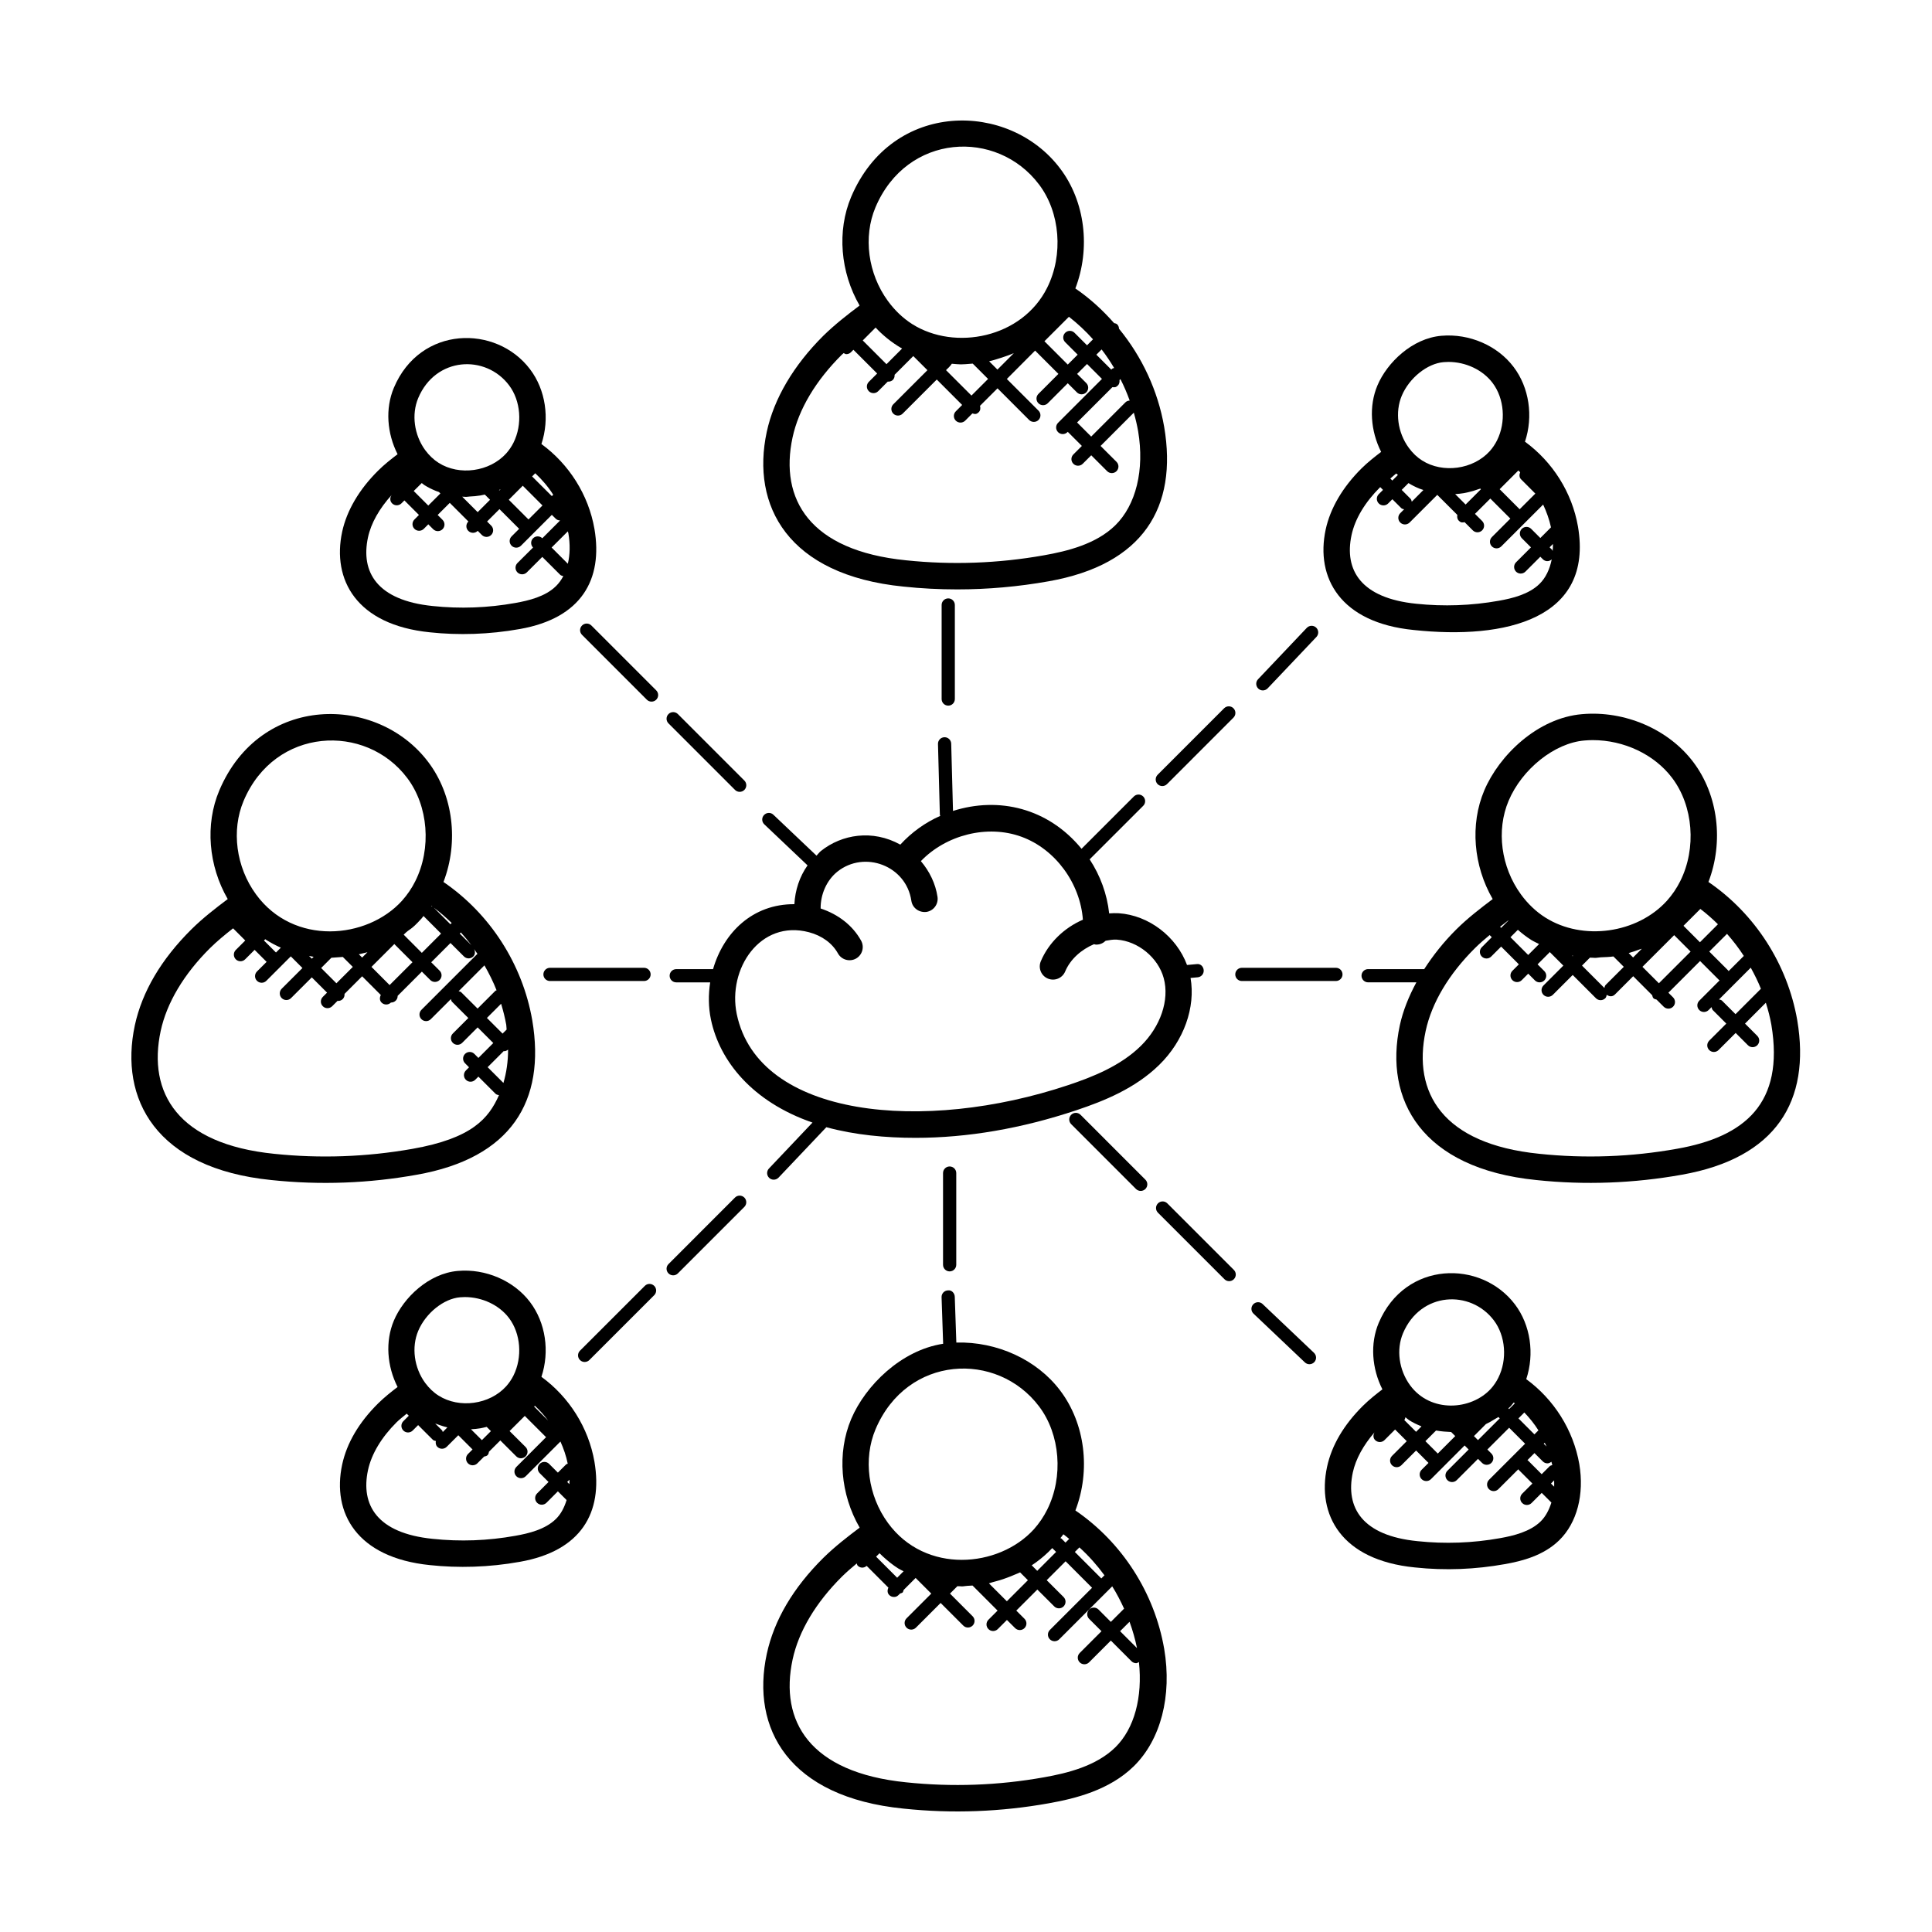 <svg width="70" height="70" viewBox="0 0 70 70" fill="none" xmlns="http://www.w3.org/2000/svg">
<path d="M61.9 31.955C62.457 30.506 62.258 28.808 61.347 27.606C60.453 26.424 58.874 25.74 57.323 25.875C55.706 26.012 54.314 27.37 53.777 28.641C53.256 29.874 53.386 31.369 54.083 32.575C53.638 32.911 53.185 33.258 52.767 33.672C52.299 34.137 51.921 34.62 51.602 35.113H49.569C49.437 35.113 49.33 35.22 49.33 35.352C49.33 35.484 49.437 35.592 49.569 35.592H51.318C51.044 36.1 50.833 36.619 50.718 37.149C50.139 39.847 51.502 42.337 55.67 42.756C57.425 42.941 59.195 42.874 60.934 42.563C64.355 41.958 65.611 39.894 65.118 36.966C64.765 34.936 63.589 33.109 61.9 31.955ZM63.433 35.061C63.57 35.309 63.696 35.563 63.801 35.825L62.881 36.745L62.392 36.256C62.362 36.226 62.322 36.222 62.284 36.211L63.433 35.061ZM63.182 34.635L62.629 35.187C62.624 35.182 62.626 35.174 62.621 35.168L61.93 34.477L62.573 33.835C62.795 34.087 63 34.354 63.182 34.635ZM59.509 35.03L60.658 33.882L61.254 34.478L60.105 35.626L59.509 35.03ZM58.175 35.687C58.146 35.717 58.141 35.758 58.13 35.796L57.319 34.985L57.606 34.697C57.641 34.698 57.677 34.7 57.712 34.701C57.739 34.701 57.765 34.706 57.791 34.706C57.861 34.706 57.93 34.688 58 34.685C58.153 34.678 58.306 34.676 58.457 34.654L58.833 35.03L58.175 35.687ZM54.65 33.357L54.389 33.618L54.35 33.579C54.448 33.502 54.545 33.424 54.644 33.35C54.645 33.352 54.647 33.354 54.65 33.357ZM54.995 33.689C55.149 33.823 55.308 33.947 55.477 34.054C55.569 34.112 55.668 34.155 55.764 34.205L55.369 34.6L54.727 33.957L54.995 33.689ZM56.997 34.628L56.98 34.646L56.958 34.625C56.97 34.627 56.983 34.627 56.997 34.628ZM59.01 34.531C59.147 34.493 59.28 34.447 59.412 34.397C59.437 34.387 59.463 34.383 59.487 34.374L59.17 34.691L59.01 34.531ZM60.996 33.543L61.607 32.932C61.831 33.102 62.043 33.289 62.244 33.488L61.592 34.14L60.996 33.543ZM54.66 29.013C55.148 27.86 56.328 26.92 57.404 26.83C57.506 26.821 57.609 26.816 57.711 26.816C58.839 26.816 59.941 27.334 60.583 28.184C61.352 29.198 61.474 30.737 60.878 31.926C60.752 32.18 60.588 32.421 60.396 32.636C59.318 33.825 57.342 34.1 55.99 33.244C55.823 33.139 55.666 33.016 55.519 32.876C55.371 32.737 55.234 32.581 55.108 32.408C54.383 31.415 54.207 30.083 54.66 29.013ZM60.767 41.621C59.107 41.919 57.428 41.979 55.769 41.804C52.267 41.451 51.174 39.589 51.655 37.351C51.876 36.331 52.494 35.293 53.441 34.352C53.609 34.186 53.789 34.03 53.972 33.879L54.05 33.957L53.689 34.319C53.595 34.413 53.595 34.564 53.689 34.658C53.781 34.75 53.933 34.753 54.028 34.658L54.389 34.297L55.031 34.94L54.797 35.174C54.703 35.268 54.703 35.419 54.797 35.513C54.89 35.606 55.041 35.607 55.136 35.513L55.37 35.278L55.614 35.523C55.709 35.617 55.86 35.615 55.953 35.523C56.047 35.429 56.047 35.278 55.953 35.184L55.709 34.94L56.138 34.511C56.144 34.505 56.142 34.496 56.147 34.491L56.643 34.986L55.923 35.706C55.829 35.8 55.829 35.952 55.923 36.045C56.016 36.138 56.167 36.139 56.262 36.045L56.982 35.325L57.824 36.168C57.917 36.261 58.068 36.262 58.163 36.168C58.197 36.133 58.205 36.088 58.215 36.044C58.331 36.125 58.435 36.109 58.516 36.028L59.174 35.37L59.862 36.059C59.873 36.097 59.878 36.138 59.908 36.169C59.939 36.2 59.979 36.203 60.018 36.215L60.279 36.475C60.371 36.567 60.523 36.57 60.618 36.475C60.712 36.381 60.712 36.23 60.618 36.136L60.449 35.968L61.597 34.82L62.288 35.511C62.293 35.516 62.301 35.514 62.306 35.519L61.568 36.257C61.474 36.351 61.474 36.502 61.568 36.596C61.66 36.689 61.812 36.69 61.906 36.596L62.013 36.49C62.023 36.528 62.028 36.568 62.058 36.598L62.547 37.087L61.927 37.706C61.834 37.8 61.834 37.952 61.927 38.045C62.02 38.138 62.172 38.139 62.266 38.045L62.886 37.426L63.331 37.871C63.424 37.964 63.575 37.965 63.67 37.871C63.764 37.777 63.764 37.626 63.67 37.532L63.225 37.087L63.98 36.331C64.062 36.595 64.133 36.861 64.18 37.132C64.656 39.978 63.217 41.188 60.767 41.621Z" fill="black"/>
<path d="M27.781 15.647C27.207 18.317 28.54 20.835 32.732 21.253C33.379 21.322 34.029 21.355 34.681 21.355C35.785 21.355 36.895 21.257 37.996 21.061C41.422 20.455 42.675 18.381 42.18 15.464C41.952 14.151 41.377 12.927 40.544 11.911C40.542 11.854 40.523 11.797 40.479 11.754C40.448 11.722 40.406 11.716 40.365 11.706C39.951 11.234 39.484 10.808 38.962 10.451C39.519 9 39.32 7.303 38.409 6.103C36.565 3.656 32.329 3.616 30.838 7.137C30.319 8.37 30.448 9.866 31.145 11.07C30.701 11.405 30.25 11.754 29.83 12.166C28.75 13.241 28.041 14.444 27.781 15.647ZM40.408 19.034C40.407 19.034 40.407 19.035 40.408 19.034C39.715 19.714 38.666 19.971 37.828 20.119C36.164 20.415 34.482 20.474 32.83 20.301C29.329 19.952 28.236 18.085 28.716 15.849C28.937 14.827 29.556 13.79 30.503 12.849C30.523 12.829 30.547 12.812 30.568 12.793C30.599 12.807 30.628 12.832 30.662 12.832C30.724 12.832 30.785 12.809 30.832 12.762L30.921 12.673L31.781 13.533L31.479 13.835C31.385 13.929 31.385 14.08 31.479 14.174C31.571 14.266 31.723 14.269 31.818 14.174L32.164 13.827C32.329 13.837 32.424 13.72 32.413 13.579L33.09 12.901L33.602 13.412L32.366 14.648C32.272 14.742 32.272 14.893 32.366 14.987C32.459 15.08 32.61 15.081 32.705 14.987L33.941 13.751L34.861 14.672L34.631 14.903C34.537 14.996 34.537 15.148 34.631 15.242C34.724 15.334 34.875 15.335 34.97 15.242L35.232 14.979C35.315 15.003 35.37 15.025 35.462 14.934C35.525 14.871 35.53 14.786 35.507 14.704L36.142 14.07L37.288 15.217C37.381 15.309 37.533 15.31 37.627 15.217C37.721 15.123 37.721 14.972 37.627 14.878L36.48 13.731L37.504 12.703L38.348 13.547L37.624 14.272C37.53 14.366 37.53 14.517 37.624 14.611C37.718 14.705 37.87 14.703 37.962 14.611L38.687 13.886L39.019 14.217C39.111 14.31 39.263 14.311 39.357 14.217C39.451 14.123 39.451 13.972 39.357 13.878L39.026 13.547L39.385 13.188L39.926 13.729L38.336 15.319C38.242 15.413 38.242 15.564 38.336 15.658C38.429 15.751 38.58 15.752 38.675 15.658L38.687 15.646L39.198 16.157L38.89 16.465C38.796 16.559 38.796 16.71 38.89 16.804C38.983 16.897 39.134 16.898 39.229 16.804L39.538 16.496L40.114 17.072C40.207 17.165 40.358 17.166 40.453 17.072C40.547 16.978 40.547 16.827 40.453 16.733L39.876 16.157L41.08 14.952C41.144 15.175 41.198 15.399 41.237 15.627C41.472 17.021 41.162 18.295 40.408 19.034ZM35.244 13.174L35.8 13.73L35.198 14.332L34.276 13.411C34.37 13.317 34.417 13.28 34.487 13.179C34.839 13.207 34.762 13.213 35.244 13.174ZM36.733 12.796L36.139 13.391L35.838 13.09C36.035 13.048 36.551 12.878 36.733 12.796ZM32.119 13.195L31.259 12.335L31.725 11.868C31.96 12.122 32.278 12.395 32.684 12.629L32.119 13.195ZM40.305 14.027C40.381 14.036 40.431 14.04 40.502 13.968C40.557 13.914 40.569 13.842 40.561 13.771L40.595 13.736C40.725 13.988 40.835 14.248 40.931 14.513C40.876 14.517 40.82 14.534 40.778 14.576L39.536 15.818L39.025 15.307L40.305 14.027ZM40.367 13.332C40.342 13.344 40.313 13.343 40.293 13.363L40.264 13.392L39.723 12.851L39.913 12.661C40.078 12.874 40.228 13.1 40.367 13.332ZM39.602 12.294L39.385 12.511L38.932 12.058C38.84 11.965 38.688 11.963 38.593 12.058C38.499 12.152 38.499 12.303 38.593 12.397L39.046 12.85L38.687 13.209L37.842 12.364L38.729 11.477C39.043 11.722 39.336 11.995 39.602 12.294ZM31.72 7.512C32.86 4.822 36.122 4.663 37.645 6.683C38.414 7.696 38.536 9.234 37.941 10.424C37.033 12.246 34.601 12.721 33.052 11.743C32.718 11.531 32.421 11.248 32.17 10.905C31.446 9.914 31.269 8.581 31.72 7.512Z" fill="black"/>
<path d="M38.964 54.727C39.521 53.277 39.321 51.58 38.411 50.38C37.569 49.262 36.118 48.603 34.65 48.643L34.593 46.984C34.589 46.852 34.479 46.733 34.346 46.753C34.213 46.758 34.11 46.868 34.115 47.001L34.172 48.687C32.648 48.92 31.355 50.201 30.84 51.414C30.32 52.648 30.45 54.144 31.147 55.349C30.703 55.684 30.251 56.032 29.831 56.445C28.735 57.532 28.047 58.701 27.782 59.923C27.199 62.631 28.574 65.112 32.733 65.529C34.508 65.717 36.276 65.645 37.997 65.337C38.97 65.165 40.199 64.857 41.079 63.995C42.057 63.035 42.47 61.446 42.181 59.741C41.829 57.709 40.655 55.883 38.964 54.727ZM41.196 59.714L40.583 59.101L40.925 58.76C41.04 59.072 41.129 59.391 41.196 59.714ZM40.009 57.083L39.903 57.19L38.944 56.23L39.109 56.065C39.446 56.37 39.749 56.712 40.019 57.079C40.015 57.081 40.012 57.08 40.009 57.083ZM32.506 57.164L31.743 56.401L31.867 56.277C31.909 56.318 31.951 56.359 31.994 56.399C32.167 56.556 32.347 56.703 32.542 56.826C32.605 56.866 32.674 56.895 32.739 56.93L32.506 57.164ZM35.953 57.329C36.132 57.285 36.307 57.232 36.479 57.167C36.58 57.13 36.679 57.092 36.776 57.048C36.837 57.02 36.901 57.001 36.96 56.97L37.243 57.254L36.48 58.017L35.831 57.368C35.873 57.358 35.912 57.339 35.953 57.329ZM37.381 56.714C37.429 56.682 37.476 56.651 37.522 56.618C37.738 56.462 37.941 56.287 38.125 56.09L38.265 56.229L37.581 56.914L37.381 56.714ZM38.459 55.746C38.449 55.735 38.432 55.738 38.42 55.73C38.453 55.685 38.49 55.645 38.52 55.6C38.523 55.596 38.525 55.593 38.528 55.59C38.601 55.641 38.668 55.702 38.739 55.757L38.605 55.891L38.459 55.746ZM31.722 51.786C32.863 49.09 36.127 48.942 37.647 50.956C38.415 51.97 38.537 53.508 37.942 54.697C37.815 54.953 37.651 55.193 37.46 55.408C36.192 56.806 33.53 57.042 32.172 55.179C31.447 54.187 31.271 52.855 31.722 51.786ZM40.41 63.309C39.716 63.989 38.668 64.246 37.83 64.394C36.17 64.692 34.49 64.751 32.832 64.577C29.331 64.224 28.237 62.361 28.718 60.124C28.939 59.102 29.558 58.066 30.505 57.124C30.675 56.957 30.857 56.799 31.042 56.646C31.054 56.673 31.054 56.706 31.077 56.728C31.158 56.809 31.289 56.831 31.401 56.735L32.189 57.524C32.146 57.613 32.145 57.717 32.219 57.791C32.266 57.838 32.326 57.861 32.389 57.861C32.496 57.861 32.539 57.809 32.611 57.737C32.728 57.695 32.7 57.722 32.742 57.606L33.175 57.172L33.742 57.739L32.846 58.635C32.752 58.729 32.752 58.88 32.846 58.974C32.939 59.067 33.09 59.068 33.185 58.974L34.081 58.078L34.901 58.898C34.995 58.993 35.147 58.99 35.24 58.898C35.333 58.805 35.333 58.653 35.24 58.56L34.42 57.739L34.683 57.476L34.685 57.471C34.717 57.472 34.748 57.472 34.781 57.473C34.805 57.473 34.829 57.478 34.854 57.478C34.92 57.478 34.985 57.46 35.051 57.458C35.113 57.455 35.175 57.453 35.237 57.447L36.144 58.355L35.813 58.686C35.719 58.78 35.719 58.931 35.813 59.025C35.906 59.118 36.057 59.119 36.152 59.025L36.483 58.694L36.78 58.99C36.873 59.083 37.025 59.084 37.119 58.99C37.213 58.897 37.213 58.745 37.119 58.651L36.822 58.355L37.585 57.592L38.197 58.203C38.29 58.296 38.441 58.297 38.536 58.203C38.63 58.109 38.63 57.958 38.536 57.864L37.924 57.253L38.609 56.568L39.568 57.528L38.039 59.056C37.945 59.15 37.945 59.302 38.039 59.395C38.132 59.488 38.283 59.489 38.378 59.395L40.298 57.476C40.461 57.735 40.601 58.008 40.729 58.287C40.727 58.289 40.724 58.288 40.721 58.291L40.248 58.764L39.801 58.316C39.707 58.223 39.556 58.223 39.462 58.316C39.368 58.41 39.368 58.562 39.462 58.655L39.909 59.102L39.12 59.891C39.026 59.985 39.026 60.136 39.12 60.23C39.213 60.323 39.364 60.324 39.459 60.23L40.248 59.441L40.996 60.19C41.043 60.237 41.104 60.26 41.166 60.26C41.202 60.26 41.232 60.235 41.266 60.219C41.401 61.484 41.106 62.627 40.41 63.309Z" fill="black"/>
<path d="M55.299 49.969C55.604 49.054 55.455 48.008 54.889 47.26C53.661 45.64 50.912 45.672 49.953 47.932C49.636 48.686 49.705 49.582 50.087 50.339C49.848 50.521 49.608 50.712 49.38 50.937C48.687 51.625 48.249 52.369 48.081 53.149C47.71 54.879 48.59 56.525 51.261 56.791C52.374 56.911 53.469 56.86 54.52 56.672C55.139 56.563 55.923 56.366 56.496 55.804C57.137 55.177 57.407 54.147 57.221 53.046C57.005 51.809 56.301 50.702 55.299 49.969ZM52.094 52.665L51.645 52.216L52.03 51.831C52.038 51.833 52.048 51.833 52.057 51.834C52.213 51.862 52.422 51.879 52.513 51.88C52.532 51.88 52.549 51.884 52.567 51.884C52.567 51.884 52.573 51.883 52.577 51.883L52.726 52.032L52.094 52.665ZM50.921 51.35C50.969 51.386 51.012 51.428 51.062 51.46C51.193 51.543 51.332 51.609 51.474 51.667C51.483 51.671 51.493 51.678 51.502 51.682L51.307 51.877L50.88 51.45C50.905 51.422 50.913 51.386 50.921 51.35ZM53.838 51.597C53.947 51.547 54.05 51.486 54.152 51.422C54.197 51.393 54.246 51.372 54.29 51.341L54.339 51.39L53.55 52.178L53.404 52.032L53.838 51.597ZM54.651 51.027C54.677 51.001 54.708 50.98 54.733 50.953C54.773 50.907 54.812 50.86 54.848 50.813C54.861 50.823 54.871 50.837 54.884 50.847L54.677 51.053L54.651 51.027ZM55.229 51.177C55.42 51.376 55.593 51.591 55.74 51.825L55.595 51.97L55.016 51.391L55.229 51.177ZM55.969 52.273C55.99 52.319 56.014 52.362 56.034 52.409L55.933 52.309L55.969 52.273ZM55.899 52.95C55.946 52.997 56.006 53.02 56.068 53.02C56.12 53.02 56.167 52.994 56.21 52.962C56.219 53.002 56.235 53.042 56.243 53.083C56.211 53.095 56.174 53.097 56.148 53.123L55.858 53.413L55.36 52.914C55.354 52.908 55.345 52.91 55.34 52.905L55.597 52.648L55.899 52.95ZM56.309 53.637C56.311 53.714 56.314 53.791 56.31 53.865L56.195 53.751L56.309 53.637ZM50.834 48.305C51.472 46.799 53.279 46.721 54.125 47.839C54.551 48.402 54.618 49.259 54.285 49.923C54.215 50.064 54.125 50.196 54.021 50.313C53.302 51.104 51.827 51.199 51.088 50.188C50.685 49.635 50.584 48.896 50.834 48.305ZM55.825 55.12C55.44 55.498 54.836 55.644 54.352 55.73C53.358 55.909 52.35 55.944 51.358 55.839C49.36 55.641 48.741 54.628 49.015 53.35C49.121 52.862 49.396 52.365 49.801 51.896C49.749 51.987 49.746 52.1 49.824 52.178C49.917 52.27 50.068 52.272 50.163 52.178L50.547 51.794L50.969 52.216L50.435 52.75C50.341 52.844 50.341 52.995 50.435 53.089C50.528 53.182 50.679 53.183 50.774 53.089L51.308 52.555L51.757 53.004L51.508 53.253C51.414 53.347 51.414 53.498 51.508 53.592C51.6 53.684 51.752 53.686 51.847 53.592L53.066 52.372L53.212 52.518L52.441 53.289C52.348 53.383 52.348 53.534 52.441 53.628C52.534 53.721 52.686 53.722 52.781 53.628L53.551 52.857L53.697 53.003C53.789 53.096 53.941 53.097 54.036 53.003C54.13 52.909 54.13 52.758 54.036 52.664L53.89 52.518L54.679 51.73L55.258 52.309L53.949 53.617C53.856 53.711 53.856 53.863 53.949 53.956C54.042 54.049 54.194 54.05 54.288 53.956L55.013 53.232C55.018 53.237 55.016 53.247 55.022 53.252L55.521 53.751L55.152 54.119C55.058 54.213 55.058 54.364 55.152 54.458C55.245 54.551 55.396 54.552 55.491 54.458L55.859 54.09L56.21 54.44C56.125 54.707 56.003 54.944 55.825 55.12Z" fill="black"/>
<path d="M51.213 22.825C54.566 23.186 57.741 22.42 57.173 19.079C56.959 17.842 56.253 16.734 55.253 16.003C55.558 15.089 55.409 14.044 54.841 13.296C54.259 12.524 53.242 12.078 52.224 12.166C51.164 12.257 50.255 13.14 49.907 13.965C49.589 14.719 49.659 15.616 50.041 16.373C49.802 16.556 49.56 16.745 49.332 16.97C48.648 17.649 48.199 18.414 48.032 19.184C47.656 20.939 48.569 22.562 51.213 22.825ZM56.236 19.921L56.145 19.83L56.266 19.709C56.268 19.798 56.262 19.883 56.255 19.969C56.247 19.953 56.249 19.934 56.236 19.921ZM55.06 18.451L54.335 17.725L55.013 17.047C55.035 17.068 55.057 17.089 55.079 17.11C55.041 17.197 55.041 17.297 55.112 17.367L55.628 17.884L55.06 18.451ZM52.724 17.902C52.829 17.895 52.932 17.886 53.036 17.868C53.107 17.856 53.176 17.839 53.247 17.821C53.359 17.794 53.469 17.76 53.578 17.72C53.596 17.713 53.616 17.71 53.634 17.703L53.657 17.726L53.102 18.28L52.724 17.902ZM51.151 18.177C51.139 18.14 51.136 18.101 51.107 18.072L50.786 17.75L51.032 17.503C51.158 17.582 51.29 17.647 51.426 17.703C51.469 17.72 51.513 17.733 51.556 17.748C51.561 17.75 51.567 17.752 51.572 17.754L51.151 18.177ZM50.603 17.168C50.618 17.183 50.633 17.195 50.649 17.209L50.447 17.411L50.374 17.338C50.447 17.278 50.512 17.214 50.587 17.156C50.592 17.161 50.598 17.164 50.603 17.168ZM50.789 14.337C51.061 13.694 51.713 13.17 52.305 13.121C52.362 13.116 52.42 13.113 52.477 13.113C53.107 13.113 53.722 13.401 54.078 13.873C54.505 14.437 54.572 15.293 54.24 15.956C54.171 16.096 54.08 16.229 53.975 16.348C53.375 17.009 52.279 17.16 51.528 16.686C51.437 16.628 51.35 16.56 51.269 16.484C51.188 16.406 51.112 16.32 51.042 16.224C50.638 15.671 50.539 14.93 50.789 14.337ZM48.969 19.386C49.096 18.798 49.455 18.199 50.006 17.651L50.008 17.649L50.109 17.75L49.956 17.903C49.862 17.997 49.862 18.148 49.956 18.242C50.047 18.334 50.2 18.336 50.295 18.242L50.448 18.088L50.77 18.41C50.798 18.439 50.837 18.443 50.874 18.453L50.734 18.593C50.64 18.687 50.64 18.838 50.734 18.932C50.827 19.025 50.978 19.026 51.073 18.932L52.075 17.93L52.802 18.656C52.788 18.731 52.797 18.807 52.856 18.866C52.937 18.947 52.988 18.934 53.065 18.919L53.362 19.216C53.455 19.309 53.606 19.31 53.701 19.216C53.795 19.122 53.795 18.971 53.701 18.877L53.441 18.618L53.997 18.064L54.723 18.79L54.054 19.459C53.96 19.553 53.96 19.705 54.054 19.798C54.147 19.891 54.298 19.892 54.393 19.798L55.911 18.281C56.035 18.547 56.134 18.822 56.195 19.107L55.809 19.493L55.477 19.161C55.383 19.067 55.232 19.067 55.138 19.161C55.044 19.255 55.044 19.406 55.138 19.5L55.47 19.832L54.929 20.373C54.836 20.467 54.836 20.618 54.929 20.712C55.022 20.805 55.173 20.805 55.268 20.712L55.809 20.171L55.9 20.262C55.98 20.342 56.109 20.365 56.222 20.268C56.149 20.627 56.004 20.937 55.781 21.154C55.397 21.533 54.792 21.681 54.308 21.766C53.311 21.944 52.305 21.979 51.313 21.875C49.307 21.672 48.697 20.656 48.969 19.386Z" fill="black"/>
<path d="M19.617 49.885C19.921 48.97 19.772 47.924 19.204 47.176C18.623 46.407 17.596 45.958 16.589 46.048C15.529 46.138 14.619 47.021 14.271 47.847C13.952 48.603 14.023 49.499 14.405 50.253C14.165 50.436 13.925 50.627 13.696 50.852C13.003 51.54 12.566 52.284 12.397 53.064C12.024 54.809 12.921 56.439 15.578 56.707C16.603 56.817 17.717 56.789 18.838 56.587C21.055 56.196 21.852 54.811 21.538 52.961C21.323 51.723 20.617 50.614 19.617 49.885ZM20.633 53.613C20.634 53.667 20.633 53.72 20.63 53.773L20.551 53.694L20.633 53.613ZM17.459 52.179L17.065 51.785C17.179 51.779 17.291 51.769 17.403 51.75C17.472 51.738 17.539 51.721 17.607 51.705C17.616 51.703 17.625 51.701 17.634 51.699L17.787 51.852L17.459 52.179ZM16.042 51.885C16.032 51.866 16.034 51.843 16.017 51.825L15.767 51.575C15.775 51.578 15.783 51.58 15.79 51.584C15.833 51.602 15.877 51.616 15.922 51.631C16.017 51.665 16.113 51.694 16.21 51.717L16.042 51.885ZM19.38 50.934C19.557 51.098 19.715 51.276 19.86 51.47L19.352 50.962L19.38 50.934ZM15.153 48.22C15.425 47.576 16.076 47.053 16.669 47.003C16.727 46.998 16.784 46.995 16.841 46.995C17.471 46.995 18.086 47.283 18.442 47.755C18.868 48.318 18.935 49.174 18.604 49.839C18.535 49.978 18.444 50.111 18.339 50.229C17.739 50.891 16.643 51.041 15.892 50.567C15.71 50.453 15.546 50.296 15.405 50.106C15.002 49.553 14.904 48.813 15.153 48.22ZM20.142 55.035C19.758 55.414 19.154 55.56 18.67 55.645C17.673 55.825 16.666 55.86 15.675 55.755C13.655 55.551 13.064 54.522 13.333 53.266C13.46 52.68 13.819 52.08 14.369 51.532C14.483 51.42 14.612 51.322 14.736 51.22L14.811 51.295L14.614 51.492C14.52 51.586 14.52 51.737 14.614 51.831C14.707 51.924 14.858 51.925 14.953 51.831L15.15 51.634L15.68 52.164C15.711 52.195 15.753 52.201 15.792 52.211C15.779 52.286 15.787 52.362 15.846 52.421C15.941 52.516 16.092 52.513 16.185 52.421L16.605 52.001L17.121 52.517L16.956 52.681C16.863 52.775 16.863 52.926 16.956 53.02C17.051 53.115 17.202 53.112 17.295 53.02L17.541 52.774C17.585 52.764 17.631 52.757 17.666 52.722C17.7 52.688 17.708 52.643 17.717 52.598L18.127 52.189L18.705 52.766C18.751 52.812 18.813 52.836 18.874 52.836C18.935 52.836 18.997 52.812 19.043 52.766C19.137 52.672 19.137 52.52 19.043 52.427L18.463 51.85L19.014 51.301L19.785 52.072L18.709 53.149C18.616 53.242 18.616 53.394 18.709 53.487C18.802 53.58 18.953 53.581 19.048 53.487L20.306 52.229C20.422 52.489 20.515 52.757 20.57 53.033C20.551 53.044 20.527 53.042 20.511 53.059L20.213 53.356L19.894 53.038C19.8 52.944 19.648 52.944 19.555 53.038C19.461 53.131 19.461 53.282 19.555 53.376L19.874 53.695L19.46 54.11C19.366 54.203 19.366 54.355 19.46 54.449C19.553 54.542 19.704 54.542 19.799 54.449L20.213 54.034L20.529 54.35C20.446 54.619 20.323 54.859 20.142 55.035Z" fill="black"/>
<path d="M21.538 19.164C21.323 17.927 20.617 16.818 19.617 16.088C19.921 15.172 19.773 14.127 19.204 13.378C17.98 11.757 15.223 11.792 14.271 14.049C13.952 14.805 14.023 15.701 14.405 16.457C14.165 16.64 13.924 16.829 13.697 17.055C13.013 17.733 12.564 18.498 12.397 19.268C12.026 21 12.909 22.641 15.578 22.91C16.603 23.02 17.717 22.991 18.838 22.79C21.072 22.395 21.849 20.993 21.538 19.164ZM19.148 18.821L18.434 18.107L18.941 17.599L19.655 18.314L19.148 18.821ZM15.281 17.502C15.315 17.526 15.345 17.556 15.38 17.578C15.511 17.661 15.649 17.728 15.79 17.786C15.829 17.802 15.868 17.815 15.907 17.828C15.908 17.829 15.908 17.831 15.909 17.832L15.956 17.879L15.517 18.317L14.99 17.79L15.281 17.502ZM16.838 18C16.854 18 16.87 18.003 16.886 18.003C16.929 18.003 16.974 17.992 17.018 17.99C17.147 17.984 17.276 17.974 17.403 17.952C17.458 17.942 17.512 17.932 17.566 17.919L17.755 18.108L17.307 18.556L16.747 17.996C16.778 17.998 16.808 18 16.838 18ZM18.081 17.755C18.102 17.747 18.12 17.732 18.141 17.723L18.095 17.769L18.081 17.755ZM19.279 17.262L19.393 17.147C19.64 17.379 19.863 17.637 20.044 17.925L19.994 17.975L19.279 17.262ZM20.574 19.252C20.579 19.277 20.591 19.302 20.594 19.326C20.661 19.721 20.653 20.097 20.574 20.426L19.986 19.838L20.574 19.252ZM15.153 14.422C15.784 12.922 17.594 12.835 18.442 13.957C18.869 14.519 18.936 15.376 18.604 16.041C18.534 16.181 18.443 16.314 18.338 16.431C17.741 17.091 16.643 17.247 15.892 16.77C15.711 16.655 15.547 16.5 15.405 16.308C15.003 15.755 14.904 15.014 15.153 14.422ZM20.142 21.238C19.759 21.616 19.154 21.761 18.67 21.847C17.673 22.026 16.666 22.062 15.675 21.957C13.659 21.752 13.063 20.728 13.333 19.469C13.445 18.95 13.746 18.425 14.191 17.933C14.124 18.027 14.121 18.154 14.206 18.238C14.3 18.333 14.452 18.33 14.545 18.238L14.652 18.131L15.179 18.658L15.016 18.822C14.922 18.916 14.922 19.067 15.016 19.161C15.109 19.254 15.26 19.255 15.355 19.161L15.518 18.997L15.695 19.174C15.788 19.267 15.94 19.268 16.034 19.174C16.128 19.081 16.128 18.929 16.034 18.835L15.857 18.658L16.296 18.22L16.971 18.895L16.968 18.897C16.874 18.991 16.874 19.142 16.968 19.235C17.06 19.327 17.212 19.33 17.307 19.235L17.309 19.234L17.458 19.383C17.551 19.476 17.702 19.477 17.797 19.383C17.891 19.289 17.891 19.138 17.797 19.044L17.648 18.895L18.096 18.447L18.81 19.16L18.536 19.434C18.442 19.528 18.442 19.679 18.536 19.773C18.629 19.866 18.78 19.866 18.875 19.773L19.994 18.654L20.131 18.79C20.176 18.835 20.234 18.856 20.294 18.857L19.649 19.502C19.556 19.411 19.407 19.411 19.314 19.503C19.221 19.596 19.222 19.744 19.313 19.838L18.748 20.4C18.655 20.494 18.655 20.645 18.748 20.739C18.841 20.831 18.993 20.832 19.087 20.739L19.648 20.178L20.297 20.826C20.328 20.857 20.37 20.862 20.41 20.873C20.338 21.011 20.249 21.134 20.142 21.238Z" fill="black"/>
<path d="M19.285 36.967C18.933 34.937 17.757 33.109 16.068 31.956C16.625 30.505 16.426 28.809 15.514 27.607C13.666 25.158 9.433 25.123 7.945 28.641C7.424 29.874 7.554 31.37 8.251 32.575C7.805 32.911 7.354 33.258 6.935 33.672C5.839 34.76 5.15 35.93 4.885 37.15C4.316 39.812 5.637 42.335 9.837 42.756C11.609 42.943 13.377 42.873 15.102 42.563C18.517 41.96 19.781 39.901 19.285 36.967ZM18.24 39.237L17.668 38.666L18.253 38.081C18.259 38.081 18.264 38.087 18.27 38.087C18.32 38.087 18.367 38.062 18.409 38.029C18.409 38.462 18.349 38.865 18.24 39.237ZM17.992 35.881C17.977 35.89 17.959 35.886 17.947 35.9L17.304 36.543L16.712 35.952C16.686 35.926 16.65 35.924 16.617 35.913L17.552 34.977C17.719 35.269 17.87 35.569 17.992 35.881ZM18.156 36.368C18.231 36.619 18.297 36.872 18.342 37.129C18.352 37.188 18.347 37.243 18.356 37.303L18.209 37.449L17.642 36.882L18.156 36.368ZM14.116 35.691L13.459 35.032L14.287 34.205L14.945 34.863L14.116 35.691ZM12.189 35.626L11.636 35.073L12.007 34.701C12.007 34.701 12.42 34.672 12.421 34.672L12.783 35.033L12.189 35.626ZM9.999 34.511L9.564 34.076L9.611 34.029C9.623 34.037 9.634 34.047 9.646 34.055C9.816 34.162 9.993 34.255 10.175 34.336L9.999 34.511ZM11.364 34.667L11.297 34.734L11.197 34.634C11.253 34.644 11.307 34.659 11.364 34.667ZM13.002 34.576C13.002 34.576 13.312 34.502 13.313 34.501L13.121 34.694L13.002 34.576ZM15.632 32.818C15.646 32.829 15.659 32.84 15.673 32.851C15.659 32.838 15.64 32.838 15.623 32.831C15.624 32.829 15.625 32.827 15.626 32.826C15.628 32.823 15.63 32.82 15.632 32.818ZM14.626 33.865C14.884 33.607 14.848 33.748 15.275 33.277C15.301 33.248 15.321 33.215 15.347 33.186C15.35 33.189 15.348 33.193 15.351 33.195L15.981 33.826L15.284 34.524L14.626 33.865ZM15.719 32.887C15.947 33.056 16.161 33.243 16.365 33.441L16.319 33.487L15.719 32.887ZM16.699 33.785C16.833 33.934 16.961 34.088 17.081 34.248L16.658 33.826L16.699 33.785ZM8.828 29.014C9.958 26.341 13.246 26.19 14.751 28.184C15.52 29.197 15.642 30.737 15.047 31.926C14.921 32.181 14.757 32.421 14.565 32.636C13.295 34.036 10.639 34.27 9.278 32.408C8.551 31.416 8.375 30.083 8.828 29.014ZM9.936 41.805C6.443 41.453 5.341 39.599 5.822 37.352C6.043 36.333 6.661 35.295 7.609 34.353C7.869 34.096 8.155 33.862 8.445 33.635L8.886 34.076L8.543 34.419C8.45 34.513 8.45 34.664 8.543 34.758C8.636 34.851 8.788 34.852 8.882 34.758L9.225 34.415L9.66 34.85L9.311 35.198C9.217 35.292 9.217 35.443 9.311 35.537C9.403 35.629 9.555 35.632 9.65 35.537L10.536 34.651L10.958 35.073L10.206 35.824C10.113 35.918 10.113 36.069 10.206 36.163C10.299 36.256 10.451 36.257 10.545 36.163L11.297 35.412L11.85 35.965L11.696 36.119C11.602 36.213 11.602 36.364 11.696 36.458C11.789 36.551 11.94 36.552 12.035 36.458L12.234 36.259C12.24 36.259 12.244 36.266 12.251 36.266C12.312 36.266 12.373 36.243 12.42 36.196C12.471 36.145 12.488 36.077 12.483 36.011L13.121 35.373L13.798 36.051C13.751 36.141 13.749 36.249 13.824 36.325C13.917 36.418 14.069 36.419 14.163 36.325L14.166 36.322C14.168 36.322 14.169 36.324 14.17 36.324C14.23 36.324 14.293 36.301 14.339 36.254C14.387 36.206 14.409 36.144 14.408 36.081L15.285 35.204L15.589 35.507C15.682 35.6 15.833 35.601 15.928 35.507C16.022 35.413 16.022 35.262 15.928 35.169L15.624 34.865L16.322 34.167L16.81 34.654C16.902 34.747 17.054 34.748 17.148 34.654C17.222 34.581 17.221 34.475 17.177 34.386C17.218 34.444 17.259 34.501 17.298 34.559L15.269 36.588C15.175 36.682 15.175 36.833 15.269 36.927C15.362 37.02 15.513 37.021 15.608 36.927L16.337 36.199C16.348 36.231 16.35 36.267 16.376 36.294L16.968 36.885L16.407 37.446C16.313 37.54 16.313 37.691 16.407 37.785C16.499 37.878 16.651 37.879 16.745 37.785L17.306 37.224L17.873 37.791L17.333 38.331L17.188 38.185C17.094 38.091 16.943 38.091 16.849 38.185C16.755 38.279 16.755 38.43 16.849 38.524L16.994 38.67L16.88 38.785C16.786 38.878 16.786 39.03 16.88 39.123C16.972 39.216 17.123 39.217 17.218 39.123L17.333 39.008L17.951 39.626C17.986 39.662 18.033 39.671 18.079 39.68C17.704 40.52 17.11 41.243 14.938 41.626C13.274 41.919 11.594 41.979 9.936 41.805Z" fill="black"/>
<path d="M48.642 35.305C48.642 35.172 48.535 35.065 48.403 35.065H44.995C44.863 35.065 44.756 35.172 44.756 35.305C44.756 35.437 44.863 35.544 44.995 35.544H48.403C48.534 35.544 48.642 35.436 48.642 35.305Z" fill="black"/>
<path d="M43.612 35.149C43.601 35.018 43.498 34.909 43.353 34.932L43.008 34.963C42.627 33.936 41.626 33.161 40.531 33.088C40.416 33.081 40.301 33.086 40.187 33.094C40.112 32.394 39.864 31.721 39.48 31.136L41.42 29.197C41.514 29.104 41.514 28.952 41.42 28.858C41.327 28.765 41.176 28.764 41.081 28.858L39.186 30.753C37.975 29.276 36.187 28.855 34.529 29.382L34.464 26.944C34.46 26.813 34.353 26.711 34.224 26.711H34.218C34.085 26.715 33.981 26.824 33.985 26.957L34.053 29.524C34.053 29.538 34.066 29.547 34.069 29.56C33.522 29.802 33.029 30.156 32.62 30.602C31.612 30.044 30.501 30.23 29.746 30.831C29.683 30.88 29.64 30.947 29.584 31.002L28.021 29.519C27.926 29.427 27.774 29.433 27.683 29.529C27.591 29.624 27.595 29.776 27.692 29.867L29.259 31.354C28.968 31.765 28.809 32.256 28.782 32.76C27.269 32.751 26.218 33.787 25.835 35.114H24.501C24.369 35.114 24.262 35.221 24.262 35.353C24.262 35.485 24.369 35.593 24.501 35.593H25.731C25.664 36.031 25.664 36.486 25.758 36.937C26.073 38.442 27.256 39.919 29.438 40.673L27.86 42.338C27.769 42.434 27.773 42.585 27.869 42.677C27.961 42.765 28.112 42.766 28.208 42.668L29.94 40.841C30.974 41.123 32.095 41.226 33.166 41.226C35.053 41.226 37.011 40.89 39.005 40.224C39.997 39.892 41.128 39.438 42.001 38.583C42.897 37.706 43.321 36.497 43.136 35.433L43.396 35.409C43.527 35.397 43.624 35.282 43.612 35.149ZM41.331 37.899C40.596 38.62 39.59 39.02 38.702 39.316C33.496 41.057 27.483 40.519 26.694 36.742C26.355 35.107 27.54 33.31 29.309 33.776C29.782 33.901 30.155 34.174 30.361 34.545C30.49 34.777 30.782 34.858 31.012 34.732C31.243 34.604 31.327 34.313 31.199 34.081C30.895 33.531 30.374 33.129 29.733 32.916C29.727 32.41 29.949 31.894 30.342 31.58C31.322 30.801 32.833 31.362 33.02 32.637C33.059 32.898 33.298 33.071 33.564 33.041C33.825 33.002 34.006 32.759 33.968 32.497C33.897 32.016 33.678 31.57 33.365 31.2C34.277 30.251 35.773 29.866 37.009 30.317C38.245 30.767 39.142 32.015 39.235 33.323C38.563 33.614 37.994 34.154 37.71 34.83C37.608 35.074 37.723 35.354 37.967 35.456C38.212 35.557 38.491 35.442 38.593 35.199C38.782 34.749 39.182 34.403 39.639 34.209C39.66 34.213 39.677 34.224 39.697 34.224C39.706 34.225 39.716 34.225 39.725 34.225C39.856 34.225 39.973 34.171 40.061 34.085C40.195 34.063 40.329 34.035 40.465 34.045C41.232 34.097 41.963 34.697 42.164 35.44C42.378 36.229 42.051 37.194 41.331 37.899Z" fill="black"/>
<path d="M19.688 35.305C19.688 35.437 19.795 35.544 19.927 35.544H23.334C23.466 35.544 23.574 35.437 23.574 35.305C23.574 35.172 23.466 35.065 23.334 35.065H19.927C19.796 35.065 19.688 35.172 19.688 35.305Z" fill="black"/>
<path d="M34.117 21.92V25.327C34.117 25.46 34.224 25.567 34.357 25.567C34.489 25.567 34.596 25.46 34.596 25.327V21.92C34.596 21.788 34.489 21.681 34.357 21.681C34.224 21.681 34.117 21.788 34.117 21.92Z" fill="black"/>
<path d="M34.168 42.502V45.825C34.168 45.958 34.275 46.065 34.407 46.065C34.539 46.065 34.647 45.958 34.647 45.825V42.502C34.647 42.37 34.539 42.263 34.407 42.263C34.275 42.263 34.168 42.37 34.168 42.502Z" fill="black"/>
<path d="M21.427 22.663C21.333 22.569 21.182 22.569 21.088 22.663C20.994 22.757 20.994 22.908 21.088 23.002L23.437 25.352C23.53 25.444 23.681 25.445 23.776 25.352C23.87 25.258 23.87 25.107 23.776 25.013L21.427 22.663Z" fill="black"/>
<path d="M26.97 28.62C27.063 28.526 27.063 28.375 26.97 28.281L24.56 25.871C24.466 25.778 24.315 25.778 24.221 25.871C24.127 25.965 24.127 26.117 24.221 26.21L26.631 28.62C26.724 28.713 26.876 28.714 26.97 28.62Z" fill="black"/>
<path d="M38.811 40.391C38.717 40.485 38.717 40.636 38.811 40.73L41.16 43.08C41.253 43.172 41.404 43.173 41.499 43.08C41.593 42.986 41.593 42.834 41.499 42.741L39.15 40.391C39.056 40.297 38.904 40.297 38.811 40.391Z" fill="black"/>
<path d="M42.294 43.6C42.2 43.506 42.049 43.506 41.955 43.6C41.861 43.694 41.861 43.845 41.955 43.939L44.365 46.349C44.458 46.442 44.609 46.443 44.704 46.349C44.798 46.255 44.798 46.104 44.704 46.01L42.294 43.6Z" fill="black"/>
<path d="M45.746 47.247C45.651 47.155 45.499 47.161 45.407 47.257C45.316 47.353 45.32 47.504 45.417 47.596L47.279 49.363C47.371 49.451 47.522 49.452 47.618 49.354C47.709 49.258 47.705 49.107 47.608 49.015L45.746 47.247Z" fill="black"/>
<path d="M23.364 46.589L21.014 48.938C20.92 49.032 20.92 49.183 21.014 49.277C21.109 49.372 21.26 49.369 21.353 49.277L23.703 46.928C23.797 46.834 23.797 46.682 23.703 46.589C23.609 46.496 23.457 46.494 23.364 46.589Z" fill="black"/>
<path d="M26.63 43.39L24.221 45.8C24.127 45.893 24.127 46.044 24.221 46.138C24.313 46.23 24.465 46.233 24.56 46.138L26.969 43.729C27.062 43.635 27.062 43.484 26.969 43.39C26.875 43.296 26.723 43.296 26.63 43.39Z" fill="black"/>
<path d="M44.691 25.662C44.596 25.567 44.445 25.569 44.352 25.662L41.943 28.072C41.85 28.166 41.85 28.317 41.943 28.411C42.036 28.503 42.188 28.504 42.282 28.411L44.691 26.001C44.784 25.907 44.784 25.756 44.691 25.662Z" fill="black"/>
<path d="M47.348 22.748L45.581 24.611C45.49 24.706 45.494 24.858 45.591 24.95C45.683 25.038 45.834 25.039 45.93 24.94L47.696 23.078C47.787 22.982 47.783 22.831 47.687 22.739C47.591 22.648 47.44 22.653 47.348 22.748Z" fill="black"/>
</svg>
